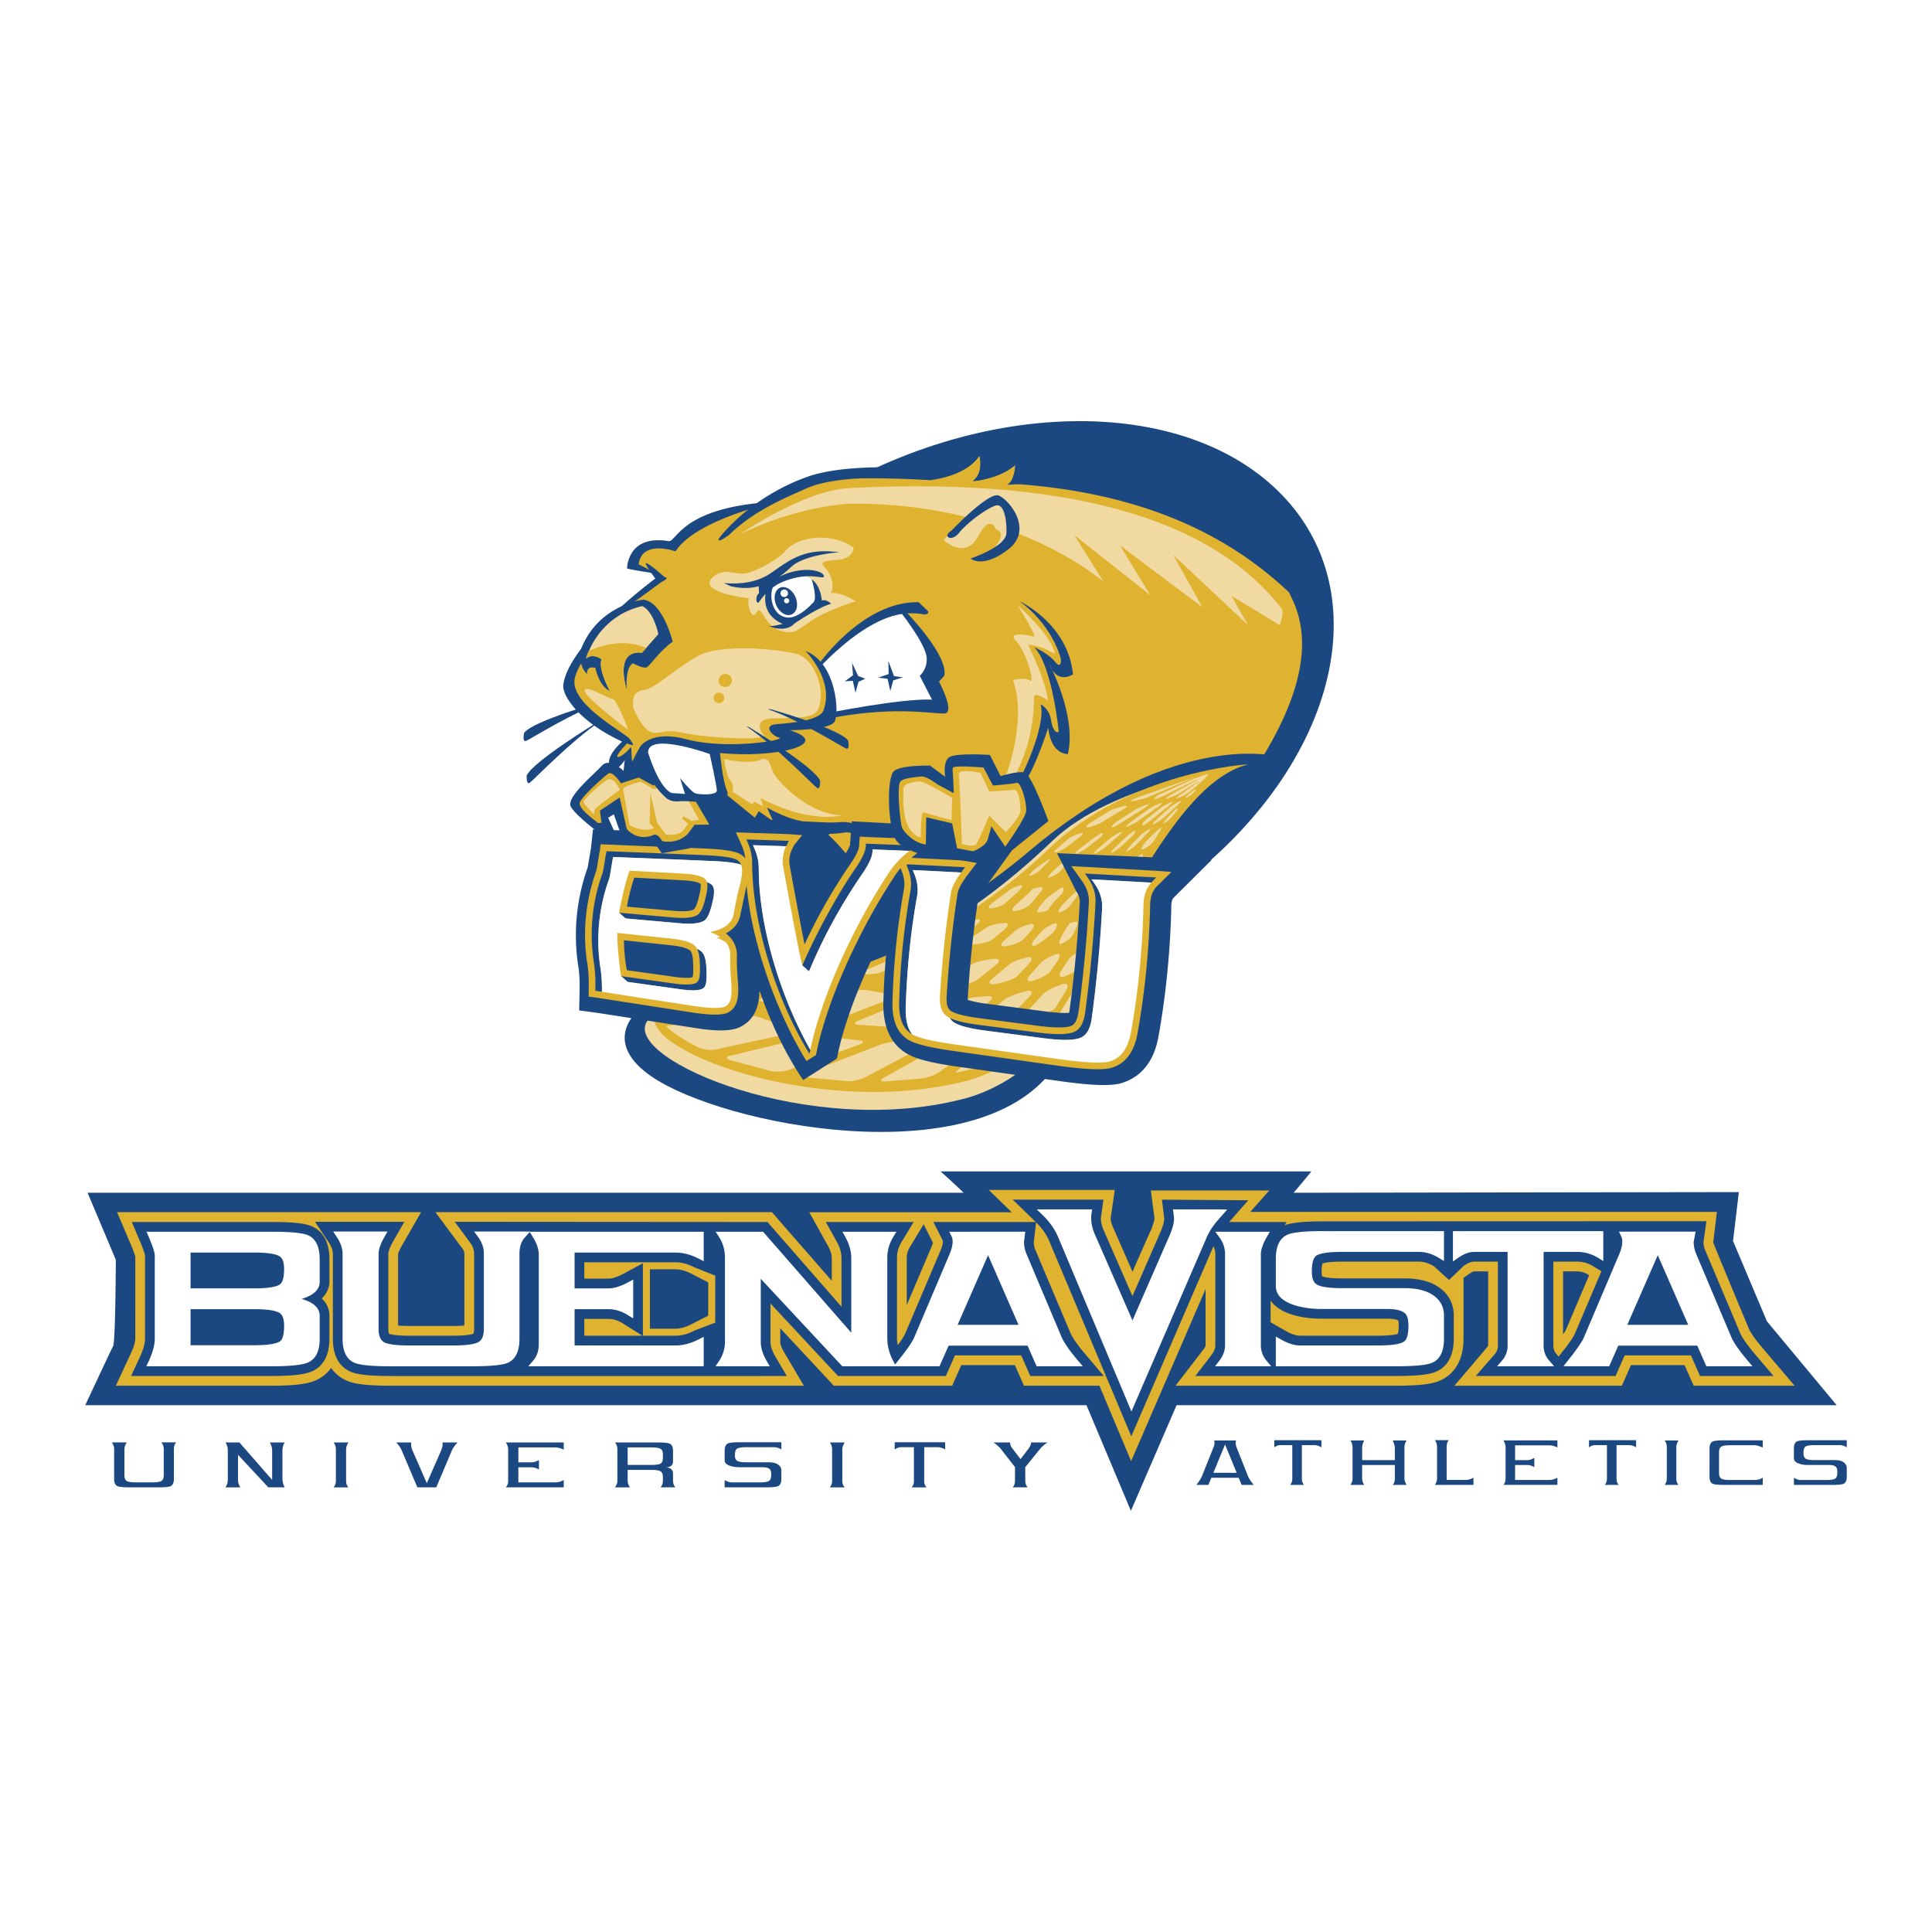 <svg xmlns="http://www.w3.org/2000/svg" width="2500" height="2500" viewBox="0 0 192.756 192.756"><g fill-rule="evenodd" clip-rule="evenodd"><path fill="#fff" d="M0 0h192.756v192.756H0V0z"/><path d="M176.283 131.819l-3.377-8.002.58-4.881-44.424.066a75.448 75.448 0 0 0 1.771-2.128H93.846s1.279 1.139 2.299 2.128H8.737s2.712 6.418 2.818 6.691c0 .592-.042 8.039-.257 8.501 0 0 .059-.037.063-.041-.227.403-2.857 6.045-2.857 6.045H108.4c.711 1.688 4.43 10.538 4.43 10.538l4.557-10.538h65.861s-6.965-8.375-6.965-8.379z" fill="#1c4882"/><path d="M175.857 134.502c-.986-1.16-1.279-1.729-1.346-1.877 0 0-3.576-8.553-3.58-8.671.02-.176.365-3.041.365-3.041H124.74l1.895-2.142h-11.812s.35 2.675.359 2.794c-.002.1-.033.352-.248.864l.039-.017c-.096.169-1.52 3.402-1.986 4.472l-1.961-4.487c-.145-.323-.217-.613-.217-.866.004-.015.414-2.815.414-2.815H98.641l2.299 2.23h-20.2l1.885 3.388c.244.436.362.824.362 1.187v2.263c-2.018-2.308-5.975-6.849-5.975-6.849H43.438l2.69 3.624c.178.24.204.396.204.529v7.158a10.5 10.5 0 0 1-1.035.044h-4.546c-.476 0-.792-.02-1.034-.042v-7.126c.001-.01.04-.247.349-.788l1.951-3.399H11.678l1.352 3.184c.346.812.443 1.151.469 1.254l-.001 8.202c0 .151-.042.595-.436 1.441l-1.509 3.24h15.523c2.82 0 3.841-.284 4.416-.534a3.67 3.67 0 0 0 1.54-1.25 3.672 3.672 0 0 0 1.555 1.272c.58.252 1.562.512 4.433.512H80.2l-2.021-3.435c-.218-.372-.334-.705-.334-.966v-1.336l5.346 5.736h11.807l.91-2.058h5.347l.908 2.058h7.531l3.16 7.524 7.428-17.174v5.596c0 .045 0 .157-.176.386l-2.824 3.668h21.951c2.865 0 3.85-.26 4.436-.513.877-.381 2.346-1.427 2.346-4.169v-6.087l.572-.395c.266-.184.436-.24.48-.248h1.404v7.422c0 .061-3.369 3.989-3.369 3.989h16.711l.91-2.058h5.346c.266.599.91 2.058.91 2.058h10.07l-3.192-3.752z" fill="#dfb22f"/><path d="M92.965 124.331c.001-.005-1.454 3.418-2.499 5.877v-4.688c0-.406.1-.751.321-1.115l1.366-2.254.926 1.835a2.36 2.36 0 0 1-.114.345zM31.141 122.357c-.709-.31-1.922-.438-4.065-.438H13.149l.775 1.818c.503 1.185.544 1.52.546 1.533l-.001 8.304c0 .327-.091.915-.528 1.852l-.864 1.859h14c2.671 0 3.578-.261 4.028-.456.803-.347 1.762-1.193 1.762-3.255v-2.295c0-.534-.168-1.175-.767-1.727.561-.548.767-1.158.767-1.672v-2.253c-.001-2.064-.939-2.918-1.726-3.27z" fill="#1c4882"/><path d="M175.117 135.131c-1.006-1.182-1.367-1.83-1.49-2.109.006.017-3.52-8.336-3.52-8.336a2.05 2.05 0 0 1-.152-.747c.018-.151.295-2.098.295-2.098l-38.121.012c-2.535 0-3.467.204-3.957.396l.189-.329h-5.725l1.898-2.169-8.609-.063s.223 1.763.232 1.871c-.004.316-.113.733-.328 1.247l-2.844 6.508-2.852-6.525c-.199-.446-.297-.866-.297-1.259l.254-1.842h-9.053l2.297 2.23-10.209.002.937 1.859c0 .016.007.095.007.095 0 .216-.07.494-.207.827l-3.544 8.341c-.068.165-.253.496-.745 1.166a3.64 3.64 0 0 1-.08-.719v-7.968c0-.586.146-1.101.461-1.619l1.203-1.982h-8.766l1.082 1.941c.326.587.484 1.129.484 1.66v4.854l-7.387-8.455-31.203-.022 1.541 2.083c.268.362.394.714.394 1.108v7.489c0 .348-.056.458-.069.481-.085.04-.516.204-1.937.204H40.75c-1.39 0-1.838-.153-1.931-.193-.011-.016-.074-.13-.074-.492v-7.489c0-.095.034-.462.477-1.238l1.119-1.953h-8.912l1.348 2.03c.288.431.433.82.433 1.161v8.486c0 2.079.959 2.93 1.763 3.277.459.201 1.339.434 4.047.434H78.5l-1.159-1.97c-.31-.529-.469-1.021-.469-1.46v-3.805l6.742 7.234h10.75l.912-2.059h6.611l.908 2.059h7.336l-1.83-2.154c-1.004-1.182-1.363-1.829-1.49-2.109l-3.518-8.336c-.1-.245-.15-.504-.154-.747.018-.141.205-1.737.232-1.986.59.578 1.031 1.204 1.311 1.865l8.188 19.485 8.195-18.961c.125.252.189.508.189.788v9.072c0 .332-.121.645-.379.979l-1.619 2.104h19.977c2.703 0 3.584-.232 4.049-.434.803-.349 1.762-1.2 1.762-3.277v-2.317c0-1.176-.518-2.154-1.496-2.829-.85-.585-1.994-.881-3.406-.881h-6.277c-1.457 0-1.879-.174-1.945-.205-.014-.032-.062-.144-.062-.48 0-.472.055-.703.088-.802.15-.055.627-.186 1.92-.186h7.707c.488 0 .977.15 1.488.461l1.52 1.376v-.014l1.457-1.406c.391-.268.752-.417 1.014-.417h2.393v8.393c0 .319-.105.599-.328.854l-1.877 2.165h13.943l.91-2.059h6.613l.908 2.059h7.336l-1.833-2.155z" fill="#1c4882"/><path d="M58.296 133.263v-1.673h2.438c.463 0 .922.146 1.409.451l1.957 1.222h-5.804zM69.276 132.757c-.654.336-1.283.506-1.872.506h-3.262v-7.227l-1.928 1.04c-.577.314-1.116.492-1.479.492h-2.438v-1.63h9.108c.589 0 1.218.171 1.871.505l2.083.828v4.688l-2.083.798zM131.891 131.567h6.539c.678 0 .979.115 1.061.173.018.044.059.167.059.513 0 .487-.057.724-.09.825-.152.056-.633.185-1.916.185h-7.883c-.352 0-.855-.174-1.387-.477l-1.506-.861v-2.172c.332.481.893.957 1.84 1.302.943.341 2.046.512 3.283.512zM157.135 133.041c-.102.247-.377.67-.822 1.271l.023-.004a3.02 3.02 0 0 0-.191.226c.006-.009-.367.467-.641.812l-.195-.226a1.228 1.228 0 0 1-.33-.854v-8.393h2.395c.543 0 1.072.154 1.578.461l.822.498-2.639 6.209z" fill="#dfb22f"/><path d="M30.743 123.244c-.555-.241-1.719-.354-3.667-.354H14.619l.2.467c.542 1.273.622 1.725.622 1.882v8.336c0 .618-.208 1.38-.618 2.263l-.222.476h12.475c1.847 0 3.071-.128 3.643-.375.779-.337 1.175-1.132 1.175-2.363v-2.295c0-.946-.879-1.428-1.808-1.688 1.186-.355 1.808-.911 1.808-1.711v-2.253c0-1.24-.388-2.043-1.151-2.385zm-2.798 10.576c-.202.149-.797.393-2.578.393h-6.354v-3.596h6.354c1.547 0 2.199.188 2.476.346.338.177.503.616.503 1.312 0 1.1-.252 1.439-.401 1.545zm-.025-5.672c-.2.149-.793.393-2.554.393h-6.354v-3.574h6.354c1.546 0 2.199.188 2.476.345.338.178.503.617.503 1.313.001.808-.143 1.321-.425 1.523zM52.875 122.89l.021-.021h-5.6l.394.533c.394.531.585 1.083.585 1.687v7.489c0 .672-.177 1.113-.524 1.312-.276.159-.926.347-2.455.347H40.75c-1.606 0-2.216-.206-2.438-.328-.361-.213-.54-.648-.54-1.33v-7.489c0-.438.204-1.017.604-1.72l.288-.5H33.24l.348.521c.392.591.592 1.163.592 1.699v8.486c0 1.244.396 2.048 1.178 2.386.544.237 1.742.353 3.662.353h7.989c1.919 0 3.117-.115 3.663-.353.768-.344 1.154-1.146 1.154-2.386v-8.486c0-.7.184-1.242.562-1.659l.464-.512.304.485c.402.646.598 1.231.598 1.792v8.899c0 .681-.185 1.225-.567 1.663l-.48.556h17.501v-2.939l-.487.249c-.793.406-1.573.613-2.315.613H57.327v-3.618h3.41c.648 0 1.279.197 1.923.599l.513.32v-3.872l-.495.267c-.736.399-1.407.61-1.941.61h-3.41v-3.574h10.079c.742 0 1.523.206 2.315.611l.487.252v-2.94H52.875v-.002zM105.922 133.417l-3.525-8.353a3.127 3.127 0 0 1-.232-1.147l.125-1.033-7.586.006.246.485c.061.124.094.293.094.498 0 .348-.092.737-.279 1.194l-3.549 8.354c-.132.322-.428.788-.935 1.469.003-.006-.173.228-.173.228l-.803 1.019-.171-.316a4.865 4.865 0 0 1-.61-2.331v-7.968c0-.762.197-1.454.602-2.122l.308-.509h-5.386l.277.498c.407.735.607 1.432.607 2.133v7.443l-8.801-10.074H71.4l.334.517c.4.621.596 1.312.596 2.114v8.335c0 .694-.2 1.345-.593 1.936l-.348.521h5.412l-.297-.505c-.4-.68-.603-1.338-.603-1.952v-6.273l8.135 8.73h5.362l-.003-.007.459.007h3.877s.767-1.731.91-2.057h7.878c.145.325.91 2.057.91 2.057h4.602l-.469-.553c-1.033-1.211-1.46-1.945-1.64-2.344zm-10.38-1.239l3.038-6.948c.48 1.096 2.709 6.191 3.039 6.948h-6.077zM122.436 120.677l-.725-.018h-4.682l.057.441.049.432c0 .456-.135.995-.408 1.648 0 0-2.805 6.416-3.74 8.561l-3.742-8.565c-.252-.565-.379-1.116-.379-1.647 0-.164.01-.325.037-.483l.059-.386h-5.525l.594.575c.695.673 1.215 1.416 1.547 2.205l7.305 17.384 7.514-17.381c.197-.474.523-.992.971-1.546-.001-.001 1.068-1.22 1.068-1.22z" fill="#fff"/><path d="M125.797 134.202v-9.072c0-.451.203-1.037.605-1.738l.285-.502h-5.441l.396.535c.393.53.582 1.087.582 1.705v9.072c0 .549-.189 1.064-.58 1.571l-.414.539h5.596l-.459-.55a2.343 2.343 0 0 1-.57-1.56zM132.129 122.825c-1.916 0-3.117.115-3.662.353-.779.337-1.176 1.14-1.176 2.385v2.75c0 .815.555 1.433 1.648 1.83.834.302 1.826.454 2.951.454h6.539c.859 0 1.473.16 1.777.464.209.209.314.61.314 1.192 0 1.042-.225 1.431-.412 1.574-.236.188-.869.408-2.566.408h-7.883c-.529 0-1.176-.209-1.869-.606l-.5-.284v2.968h11.941c1.918 0 3.115-.115 3.662-.353.779-.338 1.174-1.142 1.174-2.386v-2.317c0-.854-.361-1.537-1.074-2.029-.684-.471-1.643-.709-2.854-.709h-6.277c-1.529 0-2.178-.187-2.455-.346-.352-.184-.525-.623-.525-1.312 0-.812.143-1.348.412-1.553.236-.187.871-.407 2.568-.407h7.707c.672 0 1.324.197 1.992.602l.506.309v-2.986h-11.938v-.001zM154.006 134.267v-9.365h3.367a3.96 3.96 0 0 1 2.08.602l.508.309v-2.986h-15.002v3.028l.525-.361c.566-.392 1.094-.591 1.564-.591h3.365v9.365a2.22 2.22 0 0 1-.566 1.49l-.482.556h5.691l-.482-.556a2.195 2.195 0 0 1-.568-1.491zM174.375 135.76c-1.029-1.21-1.459-1.943-1.637-2.343l-3.527-8.353a3.13 3.13 0 0 1-.234-1.147l.193-1.034h-7.648l.24.492a1.1 1.1 0 0 1 .096.498c0 .349-.092.738-.279 1.194l-3.549 8.354c-.131.322-.43.788-.936 1.469l-.174.23-.93 1.182.68.011h3.877l.91-2.057h7.879l.908 2.057h4.602l-.471-.553zm-12.018-3.582c.33-.757 2.559-5.853 3.039-6.948.479 1.096 2.709 6.191 3.039 6.948h-6.078z" fill="#fff"/><path d="M17.351 144.568v2.981c0 .388-.115.632-.335.73-.175.076-.585.113-1.241.113H12.97c-.654 0-1.066-.037-1.241-.113-.227-.099-.342-.343-.342-.73v-2.981c0-.212-.077-.433-.229-.661h1.484c-.153.267-.228.487-.228.661v2.633c0 .28.083.47.25.568.152.084.457.13.913.13h1.597c.457 0 .761-.046.921-.137.159-.092.243-.281.243-.562v-2.633c0-.235-.077-.456-.229-.661h1.468c-.151.168-.226.388-.226.662zM26.773 148.394l-3.027-3.247v2.503c0 .235.077.485.228.744h-1.476a1.32 1.32 0 0 0 .229-.744v-2.929c0-.305-.077-.57-.229-.806h1.391l3.263 3.734v-2.929c0-.267-.077-.531-.228-.806h1.482a1.524 1.524 0 0 0-.227.806v2.799c0 .297.075.594.227.874h-1.633v.001zM33.283 148.394a1 1 0 0 0 .228-.624v-3.185c0-.244-.075-.466-.228-.67h1.475c-.151.266-.227.486-.227.67v3.185a.94.94 0 0 0 .227.624h-1.475zM45.435 144.157a2.442 2.442 0 0 0-.356.572l-1.552 3.664h-1.886l-1.553-3.664a2.468 2.468 0 0 0-.57-.814h1.515c-.038.251 0 .524.128.814l1.422 3.254 1.423-3.254c.098-.236.152-.441.152-.625a.578.578 0 0 0-.023-.189h1.514a3.06 3.06 0 0 0-.214.242zM50.47 148.394a.966.966 0 0 0 .229-.66v-3.127c0-.221-.076-.449-.229-.691h5.773v.723a1.887 1.887 0 0 0-.868-.229h-3.658v1.489h1.315c.205 0 .457-.075.738-.227v.95a1.372 1.372 0 0 0-.738-.229h-1.315v1.506h3.658c.281 0 .57-.074.868-.229v.723H50.47v.001zM66.137 145.459c0 .288-.083.479-.244.57-.16.083-.472.128-.92.128h-2.35v-1.748h2.35c.449 0 .76.045.92.137.16.084.244.273.244.562v.351zm1.239 2.935a1.063 1.063 0 0 1-.228-.638v-.753a.546.546 0 0 0-.182-.419c-.145-.13-.335-.19-.578-.19.51 0 .76-.198.76-.585v-1.051c0-.387-.114-.63-.342-.729-.175-.077-.585-.114-1.239-.114h-4.199c.153.197.228.418.228.67v3.171c0 .182-.075.394-.228.638h1.484c-.153-.227-.229-.44-.229-.638v-1.104h2.35c.449 0 .76.045.92.137s.244.282.244.563v.403c0 .228-.077.44-.229.638h1.468v.001zM77.195 144.386h-2.708c-.502 0-.829.054-.974.167-.128.101-.19.312-.19.64 0 .289.083.479.244.562.16.092.472.137.92.137h2.206c.402 0 .714.076.936.229.22.152.327.357.327.615v.814c0 .388-.115.632-.343.73-.174.076-.585.113-1.239.113h-4.076v-.723c.265.154.509.229.714.229h2.769c.502 0 .83-.053.974-.166.13-.101.19-.32.19-.647 0-.235-.045-.403-.146-.502-.128-.13-.363-.197-.707-.197h-2.296c-.388 0-.722-.054-.996-.153-.335-.121-.502-.296-.502-.532v-.965c0-.389.114-.632.342-.73.175-.077.585-.113 1.239-.113h4.077v.722a1.445 1.445 0 0 0-.761-.23zM82.792 148.394c.151-.197.228-.402.228-.624v-3.185a1.1 1.1 0 0 0-.228-.67h1.476c-.152.266-.228.486-.228.67v3.185a.94.94 0 0 0 .228.624h-1.476zM93.508 144.386h-1.3v3.407a.88.88 0 0 0 .228.601h-1.484a.893.893 0 0 0 .229-.601v-3.407H89.88c-.19 0-.396.077-.616.229v-.722h5.035v.722a1.514 1.514 0 0 0-.791-.229zM104.254 144.098a3.034 3.034 0 0 0-.502.479l-1.461 1.803v1.354c0 .243.078.463.229.66h-1.482c.152-.167.227-.387.227-.66v-1.362l-1.398-1.795c-.143-.19-.395-.41-.746-.661h1.66c-.008.189.068.388.211.578l.83 1.08.76-.997c.189-.25.289-.472.281-.661h1.65a2.506 2.506 0 0 0-.259.182zM123.385 146.943h-2.326l1.164-2.825 1.162 2.825zm1.695 1.205c-.283-.353-.469-.64-.555-.842l-1.154-2.909a1.212 1.212 0 0 1-.059-.685h-2.184a.52.52 0 0 1 .045.226c0 .144-.037.294-.102.46l-1.162 2.909a2.92 2.92 0 0 1-.32.533c-.07.098-.141.203-.227.309h1.199l.297-.715h2.723l.299.715h1.2v-.001zM131.1 144.179h-1.211v3.375a.9.9 0 0 0 .213.595h-1.385a.915.915 0 0 0 .215-.595v-3.375h-1.215c-.176 0-.369.075-.574.227v-.717h4.695v.717a1.337 1.337 0 0 0-.738-.227zM138.951 148.148c.141-.127.213-.346.213-.655v-1.326h-3.262v1.326c0 .234.07.453.211.655h-1.383a1.05 1.05 0 0 0 .213-.655v-3.044c0-.271-.07-.521-.213-.737h1.383a1.485 1.485 0 0 0-.211.737v1.228h3.262v-1.151c0-.242-.072-.513-.213-.813h1.383a1.318 1.318 0 0 0-.213.737v3.044c0 .189.07.408.213.655h-1.383v-.001zM143.164 148.148c.141-.217.213-.437.213-.67v-3.104c0-.256-.072-.49-.213-.692h1.381c-.141.172-.211.406-.211.692v3.278h1.936c.219 0 .469-.075.736-.226v.722h-3.842zM150 148.148c.141-.172.213-.391.213-.655v-3.096c0-.219-.072-.445-.213-.686h5.383v.716a1.686 1.686 0 0 0-.809-.226h-3.412v1.475h1.229c.191 0 .424-.074.688-.226v.942a1.23 1.23 0 0 0-.688-.227h-1.229v1.492h3.412c.262 0 .531-.075.809-.226v.715H150v.002zM162.496 144.179h-1.213v3.375a.9.9 0 0 0 .213.595h-1.385a.913.913 0 0 0 .213-.595v-3.375h-1.213c-.176 0-.367.075-.574.227v-.717h4.695v.717a1.336 1.336 0 0 0-.736-.227zM166.084 148.148c.141-.195.213-.399.213-.616v-3.158c0-.241-.072-.459-.213-.662h1.375c-.141.263-.213.48-.213.662v3.158a.97.97 0 0 0 .213.616h-1.375zM172.025 148.148c-.602 0-.984-.037-1.148-.112-.213-.099-.318-.339-.318-.723v-2.774c0-.383.105-.624.318-.722.164-.077.547-.114 1.148-.114h3.844v.717c-.346-.151-.615-.228-.807-.228H172.6c-.424 0-.707.046-.85.13-.162.098-.24.285-.24.564v2.079c0 .279.078.468.24.566.143.082.426.127.85.127h2.463c.289 0 .559-.075.807-.226v.715h-3.845v.001zM183.543 144.179h-2.523c-.469 0-.773.053-.908.165-.121.099-.178.31-.178.634 0 .285.078.474.227.558.148.09.439.136.859.136h2.055c.377 0 .668.074.873.225a.71.71 0 0 1 .305.611v.807c0 .384-.105.624-.318.723-.162.075-.545.112-1.156.112h-3.801v-.715c.248.15.475.226.666.226h2.582c.469 0 .771-.052.908-.166.119-.097.178-.315.178-.64 0-.233-.043-.399-.137-.498-.119-.127-.34-.195-.658-.195h-2.143c-.361 0-.672-.052-.928-.15-.312-.12-.469-.294-.469-.528v-.956c0-.386.105-.626.318-.724.164-.075.547-.113 1.156-.113h3.801v.717a1.268 1.268 0 0 0-.709-.229z" fill="#1c4882"/><path d="M67.404 132.29h-2.29v-5.379h2.29c.432 0 .912.133 1.426.397l1.557.802v2.987l-1.552.791c-.518.267-1 .402-1.431.402z" fill="#1c4882" stroke="#1c4882" stroke-width=".547" stroke-miterlimit="2.613"/><path d="M157.373 126.845c.361 0 .723.108 1.074.321l.102.062-2.309 5.432c-.02.049-.084.181-.289.485v-6.301l1.422.001zM60.03 69.993s-6.982 1.965-7.747 3.146c0 0-.191.918.19.786.383-.131 4.687-2.884 7.844-3.932h-.287zM68.319 92.545c11.03 9.929 33.085 8.096 49.263-4.093 16.176-12.187 20.35-30.113 9.318-40.041-11.029-9.925-33.089-8.093-49.265 4.094-16.177 12.189-20.35 30.115-9.316 40.04z" fill="#1c4882"/><path d="M128.592 59.087c-5.467-5.166-13.799-9.97-27.893-10.844.146-.169.262-.366.344-.571a3.945 3.945 0 0 0 .254-1.292c-.551.481-1.197.822-1.852 1.071a9.95 9.95 0 0 1-2.016.512 15.615 15.615 0 0 0-.305-.021c.25-.209.418-.457.523-.715.344-.837.068-1.771.068-1.771-.451.693-1.134 1.199-1.895 1.574-.674.332-1.407.554-2.099.708-4.878-.233-8.037-.136-8.037-.136-3.581-.411-9.688 2.924-9.688 2.924-3.671-.197-9.207 3.905-9.207 3.905-3.562-.759-3.603 2.265-3.603 2.265s3.178.644 2.585 1.034c-3.514 2.315-8.217 7.892-8.217 7.892-3.065 5.066 4.932 8.245 4.932 8.245-.353.121-1.298 1.543-1.298 1.543l.352.736 1.224-.923.368 1.472 2.235-2.879 5.159 1.231 1.467 4.205 3.954 3.224.1-.827 2.124 1.178-.522-1.238s3.009 1.133 4.365 1.526c1.358.394 6.931 9.316 6.931 9.316 1.724 5.336 28.608-2.611 37.401-17.527 5.482-9.3 3.259-13.84 2.246-15.817z" fill="#dfb22f"/><path d="M75.453 61.134c-.455.8-.968-.765-.737-1.44 0 0-5.255-.579-3.608-2.089 1.116-1.024 2.156-.266 3.19-.389 1.035-.123 3.29-1.358 4.048-2.241 1.283-1.5 4.559-1.907 6.824-.338 0 0-.029 1.154-1.692 1.231-1.663.075-1.51.397-1.289.617.221.22 1.264 1.419.725 2.679 0 0 .849-.174 2.466.821 0 0-1.861.56-3.578 1.438-1.171.598-2.179 1.616-2.86 1.647-2.8.132-2.848-3.066-3.489-1.936zM63.177 70.632s.929 2.347 2.018 2.478c.573.07 1.459-.33 2.536-.068 1.841.446 7.33.903 8.527.422 0 0-1.458-1.712.827-1.789 1.65-.056 4.063.091 4.508-.84.897-1.886-.339-5.116-2.085-5.583-1.746-.468-7.657-1.142-10.074.295-2.415 1.436-4.172 3.21-5.214 3.306-1.041.096-1.115.85-1.043 1.779z" fill="#f0daa2"/><path d="M81.666 66.291s4.06-4.984 8.39-5.455l3.359 5.259-.048 1.462-.195.731.409 1.992-10.89 1.191s.467-3.476-1.025-5.18z" fill="#fff"/><path d="M81.666 66.291s4.422-6.345 9.989-6.209l.941.901s.13.238-.256.317c-.14.028-.762-.161-1.799-.104-1.812.101-4.608 1.134-8.606 5.209l-.269-.114z" fill="#1c4882"/><path d="M90.541 61.196s4.118 4.254 3.668 6.231l-.521.579s1.71 3.199.484 3.18c-1.832-.027-5.352-.77-12.117.616l.193-.592s7.535-1.543 10.738-1.41l-1.221-2.372s.785-.67.688-1.82c-.125-1.476-2.799-4.787-2.799-4.787l.887.375z" fill="#1c4882"/><path d="M80.382 64.963s2.898 2.884 1.776 5.915c-.385 1.035-3.3 1.265-4.688 1.373-1.387.106-.468 1.152.278 1.352.744.2-5.128 1.26-9.305.144-3.473-.928-4.557.721-4.557.721s-.61 1.065-.703 1.325c-.239.664-.126-1.398-.253-1.236-.811 1.02-2.252 1.633-.546-.201.014-.015.148-.201.211-.175 1.002.441.383-.175.245-.432-.297-.547-5.717-3.292-5.531-5.836.156-2.134 5.041-7.26 5.792-7.75.964-.63 2.767-2.043 2.962-2.136.825-.396.23-.454.23-.454s-1.215-1.113-1.737-1.361c-.521-.246.821 1.506.821 1.506s-8.514 6.281-9.174 10.54c-.189 1.206 1.723 3.822 5.865 5.735 0 0-1.96 1.683-1.082 2.603.595.624 1.569-1.093 1.569-1.093s-.252 2.135.426 2.01c.679-.123.748-3.674 4.18-3.15.994.15 6.131 1.562 11.371.49 0 0 3.887-.796.295-1.999 0 0 3.884-.011 4.422-.826.539-.815.183-5.929-2.867-7.065z" fill="#1c4882"/><path d="M73.014 67.778a.67.67 0 0 1-1.31.269.67.67 0 0 1 .52-.79.67.67 0 0 1 .79.521zM70.669 68.177a.52.52 0 1 1 0 0zM72.24 69.524a.524.524 0 0 1-.409.62.527.527 0 0 1-.621-.409.527.527 0 0 1 .411-.621.524.524 0 0 1 .619.41z" fill="#dfb22f"/><path d="M71.419 79.485s7.245 7.265 5.3 2.94l1.558 1.57s1.061-1.729-.407-1.996c0 0 2.347 1.705 6.456 1.052 0 0 1.272-.26 3.403 1.948 0 0-.948-3.202-3.906-2.975-2.957.228-4.521.06-7.305-1.449l.636 1.382-1.446-1.026-.399.648-3.391-2.756-.499.662zM65.239 57.199s-2.413-.369-2.676-.485c0 0-.004-3.411 4.144-2.728.816.134 1.193-3.486 10.835-3.939 0 0-8.088 1.746-10.147 4.959 0 0-3.366-1.216-3.68 1.308-.001 0 1.14.506 1.524.885z" fill="#1c4882"/><path d="M76.578 59.861a2.511 2.511 0 0 0 2.958 1.954 2.508 2.508 0 0 0 1.953-2.959c-.278-1.356-1.426-1.714-2.783-1.436-1.355.277-2.404 1.084-2.128 2.441z" fill="#fff"/><path d="M62.675 72.821s-1.101-3.073-1.576-3.094c-.476-.021-2.654-1.459-2.767-.847-.11.612 4.343 3.941 4.343 3.941z" fill="#f0daa2"/><path d="M80.336 82.614s5.891 5.53 8.148 11.532c1.129 3.003 1.225-.924.917-1.804-.309-.879-5.715-9.068-7.927-9.827-.763-.261-1.138.099-1.138.099zM89.193 67.454l-.56-1.507.024 1.308-1.044.352.944.122.268 1.214.293-1.063.965-.302-.89-.124zM85.62 67.439l-.614-1.302.096 1.237-.814.603.796-.056.263 1.186.309-1.086.67-.305-.706-.277zM101.73 59.996s4.812 2.194 5.324 7.284c0 0-1.576 1.092-2.365-1.032 0 0 2.75 5.161 1.854 8.982 0 0-1.668.123-1.965-2.621 0 0-1.713 5.441-3.119 6.353 0 0-.379-.13-.1-.5.277-.368 3.049-5.819 2.473-8.195 0 0 .854.417 1.027 1.556.107.71.369 1.379.775 1.193 0 0-.629-6.522-2.436-8.438 0 0 1.43.625 2.064 1.447.5.648.66.144.559-.354-.1-.498-1.079-3.486-4.091-5.675z" fill="#1c4882"/><path d="M62.538 68.847l-.004-.022a.23.23 0 0 1 .001.023l.003-.001z" fill="#dfb22f"/><path fill="#1c4882" d="M62.534 68.848h.001v.012h-.001z"/><path d="M60.67 68.901l.092-.001a1.838 1.838 0 0 1-.197-.127.582.582 0 0 0 .105.128z" fill="#fae69c"/><path d="M64.047 65.135l1.644-1.871c-.564-2.463-1.616-2.8-1.616-2.8-3.337.773-4.79 3.214-5.334 4.481a6.069 6.069 0 0 0-.282.782c.67-.629 1.565.048 1.565.048-.362.878.636 2.816.8 3.124l1.712-.039-.001-.012h-.001c-1.222-4.334 1.513-3.713 1.513-3.713z" fill="#f0daa2"/><path d="M60.851 68.949l-.009-.016-.018-.034-.062.001c.03.017.057.036.089.049zM64.189 59.825s-4.505.492-6.231 4.959c0 0-.326 1.677.627 2.454 0 0-.151-.841.818-.61 0 0 .263 1.476 1.161 2.145.063.046.128.089.197.127l.062-.001c-.164-.308-1.163-2.246-.8-3.124 0 0-.895-.677-1.565-.048 0 0 .081-.313.282-.782.544-1.267 1.997-3.708 5.334-4.481 0 0 1.052.337 1.616 2.8l-1.644 1.871s-2.736-.621-1.514 3.713h.001l-.001-.023c-.023-.283-.153-2.26.622-2.648 0 0 1.033.573 1.371.396.339-.178 1.295-1.646 2.592-2.553.001-.001-.98-3.98-2.928-4.195z" fill="#1c4882"/><path d="M64.047 65.135l.418-.476c-2.366-1.111-5.054-.023-5.725.286a6.069 6.069 0 0 0-.282.782c.67-.629 1.565.048 1.565.048-.377.914.724 2.981.818 3.158.577.228 1.656-.076 1.692-.085-1.221-4.334 1.514-3.713 1.514-3.713z" fill="#dfb22f"/><path d="M79.36 59.55c.325.736.159 1.521-.371 1.753-.527.234-1.218-.175-1.541-.912-.324-.736-.159-1.52.371-1.754.526-.23 1.217.177 1.541.913z" fill="#1c4882"/><path d="M78.916 59.771c.231.526.112 1.089-.265 1.254-.379.167-.873-.125-1.105-.651-.231-.528-.112-1.09.267-1.255.376-.168.87.125 1.103.652z" fill="#1c4882"/><path d="M78.618 59.145a.375.375 0 1 1-.746.076.375.375 0 0 1 .746-.076zM78.741 59.91a.256.256 0 0 1-.23.283.256.256 0 0 1-.282-.228.256.256 0 0 1 .23-.283.257.257 0 0 1 .282.228z" fill="#fff"/><path d="M101.539 60.392s3.398 2.985 3.707 4.84c0 0-.436-.234-1.029-.516-.525-.249-1.648-.412-1.648-.412s1.957 4.017 1.957 5.561c0 0-1.236-.824-1.34-.412-.102.412.311 4.943-2.984 9.681 0 0-.723.309-.412-.31.307-.617 2.822-6.547 1.277-10.976 0 0 1.133-.309 1.709.059.49.314-.371-2.911-1.4-3.94s1.297-.591 1.605-.487c.308.104.515.104-1.442-3.088zM73.834 53.319s6.237-4.389 10.951-4.627c23.925-1.206 36.88 3.956 43.14 12.096.16.536-.244 1.581-.244 1.581l-4.816-2.92 1.654 2.92-7.473-7.01 2.914 5.22-8.225-6.165 3.037 4.968-7.582-5.985 2.926 4.656s-8.834-7.836-24.954-7.803c-2.269.006-7.197.945-11.328 3.069z" fill="#f0daa2"/><path d="M94.158 53.883s2.121 2.036 3.418-.36c1.301-2.395 1.783-.711 1.783-.711s1.449.238-.59 2.359c0 0 2.654-1.584 2.221-3.284-.433-1.7-2.451-2.82-6.832 1.996z" fill="#f0daa2"/><path d="M94.907 52.962s3.714-3.913 4.729-3.523c1.016.388 3.527 3.402.949 5.378-2.576 1.976-3.752.902-3.752.902s3.514-1.145 3.575-2.521c.059-1.374-.26-2.928-.996-2.777s-2.835 1.632-3.704 2.718c-.813 1.018-1.716.351-.801-.177zM81.992 59.918s-.09-1.499-1.01-2.106c0 0 .591 1.832.178 2.277-.416.446-1.672 1.722-2.758 1.499-1.45-.298-1.638-2.239-1.3-2.972a4.78 4.78 0 0 1 .928-.538c2.587-1.108 4.11-.245 4.166-.544.101-.551-2-1.201-4.474.02.466-.319.879-.671 1.238-1.008 1.284-1.205 4.769-1.449 4.769-1.449-3.511-.458-4.909.77-6.873 2.114-1.963 1.345-4.637.949-4.637.949l.658.319c1.06.259 1.994.223 2.816.016l.034.686s-.203.13-.251.495c-.051.363.093.498.198.451.028-.012.263-.41.706-.876-.125.807-.052 2.229 1.708 2.997-.55.135-1.248.283-1.417.199 0 0 1.636.77 2.599-.241l-.005-.001c.811-.542 2.557-1.655 3.658-1.971 0-.001-.46-.484-.931-.316z" fill="#1c4882"/><path d="M72.247 75.727s2.629.634 3.808 0c0 0 .633-.272.905.905.272 1.179 3.807 4.712 7.069 4.712 0 0-3.172.907-8.156-1.721l.272.815-.907-.452-.18.27-1.995-1.268s.272-.544-.182-1.087c-.452-.545-.634-2.174-.634-2.174z" fill="#f0daa2"/><path d="M59.623 72.043s-6.515 3.967-7.078 5.343c0 0-.043.953.309.712.354-.239 4.129-4.19 7.049-6.14l-.28.085zM76.874 70.753s6.982 1.967 7.747 3.146c0 0 .191.917-.19.786-.383-.131-4.687-2.883-7.844-3.933h.287v.001zM74.746 72.551s6.515 3.966 7.076 5.342c0 0 .044.954-.309.713s-4.129-4.189-7.049-6.14l.282.085zM127.727 75.529s-10.297-3.058-25.035 9.381C87.958 97.35 74.069 98.567 71.089 98.158c-4.396-.603-13.2 4.357-6.078 9.249 7.123 4.89 32.189 9.793 40-.67 7.812-10.462 12.734-23.089 20.885-28.293 0 0-.341.547 1.831-2.915z" fill="#1c4882"/><path d="M68.74 100.025s-3.125-.056-4.248 1.982c-2.081 3.774 16.269 11.546 31.465 7.667 0 0 6.366-1.255 10.067-7.501 6.955-11.737 10.244-23.663 17.395-25.575 0 0-12.328 1.428-18.475 7.343-8.724 8.399-17.437 12.478-24.142 14.362-7.669 2.159-12.062 1.722-12.062 1.722z" fill="#f0daa2"/><path d="M69.574 99.362s-3.027-.037-4.113 1.804c-2.015 3.413 15.755 10.354 30.467 6.792 0 0 6.165-1.157 9.747-6.81 6.732-10.618 11.953-23.142 18.877-24.897 0 0-11.777.667-19.926 8.451-8.217 7.848-16.882 11.329-23.374 13.056-7.424 1.978-11.678 1.604-11.678 1.604z" fill="#dfb22f"/><path d="M105.488 95.914c.295-.45.303-.787.018-.744-.285.041-1.307.473-1.652.884l-1.07 1.202c-.369.392-.352.676.037.635.391-.044 1.623-.518 1.945-.949l.722-1.028zM102.701 99.442c.363-.396.287-.659-.164-.582-.453.077-1.941.536-2.346.888l-2.199 1.807c-.424.327-.35.547.164.488l1.338-.16c.514-.069 1.246-.434 1.629-.809l1.578-1.632zM107.219 92.891l.15-.328c.182-.355.189-.629.02-.611-.174.019-.662.126-.713.204-.051.078-.277.437-.506.796-.229.36-.672 1.263-.43 1.242.238-.021 1.051-.449 1.289-.897l.19-.406zM109.484 89.011c.309-.44.473-.788.363-.773s-.658.403-.982.833l-.82 1.099c-.312.438-.451.791-.307.782.143-.01.75-.408 1.035-.863l.711-1.078zM119.229 78.927c.174-.182.061-.231-.205-.038-.262.193-.871.709-.781.703.388-.034.812-.482.986-.665zM112.898 84.251c-.363.395-.582.71-.482.697.1-.009.658-.36 1.027-.75l.809-.837c.381-.378.6-.677.49-.661-.113.015-.707.368-1.082.752l-.762.799zM115.541 81.61c-.391.365-.619.654-.51.642.111-.011.719-.341 1.115-.702l1.152-1.038c.406-.349.646-.624.537-.61-.109.012-.73.331-1.137.68l-1.157 1.028zM110.609 86.858c-.281.342-.43.614-.33.606s.596-.327.887-.688c.291-.361.99-1.261.889-1.244-.1.015-1.164.986-1.446 1.326zM96.264 103.337c-.511.072-1.303.356-1.758.632l-6.285 3.536c-.47.24-.437.418.078.394l3.741-.31c.514-.061 1.291-.357 1.731-.659l4.679-3.47c.418-.334.34-.536-.17-.446l-2.016.323zM82.314 103.402c-.501-.079-1.327-.041-1.831.089l-7.567 1.826c-.51.1-.533.306-.05.456l3.981 1.071c.494.116 1.303.079 1.803-.083l7.091-2.538c.489-.191.473-.385-.035-.429l-3.392-.392zM78.902 100.487c-.506.116-.523.324-.037.463l3.179.773c.498.099 1.309.037 1.804-.14l4.871-1.876c.485-.202.472-.435-.03-.516l-1.949-.361c-.494-.113-1.309-.086-1.811.059l-6.027 1.598zM96.733 93.66c-.453.28-.475.544-.051.584.423.041 1.882-.155 2.302-.484l1.205-.993c.402-.352.475-.66.16-.684-.314-.024-1.465.141-1.902.446l-1.714 1.131zM105.898 90.393c-.277.358-.361.647-.188.644.174-.004.873-.383 1.176-.832l.709-1.002c.326-.43.49-.773.369-.763-.122.008-1.786 1.597-2.066 1.953zM93.97 100.097c.457-.272.41-.497-.103-.501l-1.719-.046c-.511-.027-1.324.126-1.805.339l-4.672 1.936c-.491.186-.478.374.03.42l3.019.2c.511.02 1.313-.165 1.782-.411l3.468-1.937zM98.699 99.909c.416-.338.334-.572-.178-.522l-1.168.097c-.512.036-1.302.297-1.75.58l-3.27 1.952c-.462.257-.421.454.092.438l2.192-.099c.514-.031 1.287-.314 1.718-.629l2.364-1.817zM109.691 84.542c-.402.353-.646.637-.543.635.105-.003.709-.298 1.113-.651l1.086-.917c.416-.338.664-.606.549-.598-.113.008-.748.307-1.16.649l-1.045.882zM114 82.358c.113-.011.543-.295.959-.633l1.459-1.162c.424-.323.67-.576.547-.562-.123.012-.795.315-1.217.64l-1.41 1.129c-.412.344-.447.598-.338.588zM115.35 80.629c.443-.298.691-.53.555-.517-.137.012-.85.294-1.289.599l-1.67 1.2c-.426.32-.682.578-.566.571.119-.007.773-.285 1.205-.598l1.765-1.255zM110.977 82.55c.115-.004.572-.246 1.02-.539l2.045-1.303c.455-.275.705-.488.557-.476-.15.013-.902.275-1.352.558l-1.889 1.227c-.442.299-.497.536-.381.533zM109.988 83.109c-.111.001-.553.266-.98.585l-1.141.867c-.422.33-.672.603-.562.607.111.004.744-.262 1.162-.598l1.152-.896c.43-.317.479-.568.369-.565zM108.404 85.854c-.107.003-.49.28-.85.62-.359.339-1.088 1.146-.963 1.146.127.001.715-.272 1.031-.603.317-.332.888-1.164.782-1.163zM106.498 85.838c-.117-.005-.543.271-.945.613-.404.34-1.135 1.095-.986 1.104.148.01.809-.235 1.137-.558.327-.323.907-1.153.794-1.159zM115.295 79.712c.148-.011.656-.219 1.127-.459l2.748-1.36c.482-.209.494-.183.025.062l-2.281 1.266c-.453.274-.713.488-.576.477.137-.012.861-.265 1.318-.536 0 0 1.422-.911 1.791-1.104.367-.191.297-.125-.158.15l-1.301.923c-.443.3-.705.533-.584.522.123-.012.719-.246 1.068-.494.352-.247 1.191-.974 1.443-1.212.254-.24.787-.775.604-.734-.182.041-1.076.338-1.559.553l-3.363 1.532c-.466.251-.449.427-.302.414zM108.85 86.996c-.299.326-.457.588-.348.584.109-.006.643-.302.949-.647.305-.345 1.045-1.212.943-1.202-.103.01-1.244.938-1.544 1.265zM113.207 82.889c-.111.012-.527.319-.922.681l-.91.856c-.387.374-.617.673-.518.667s.68-.331 1.068-.701l.967-.9c.401-.358.428-.617.315-.603zM76.042 101.593c-.461-.202-1.259-.313-1.771-.247 0 0-6.267.812-7.167.935l-.212.031c-.229.019-.41.043-.403.053l.007.011c.563.781 3.118 2.097 3.118 2.097.449.229 1.231.341 1.741.244l7.454-1.611c.505-.127.525-.354.044-.508l-2.811-1.005zM102.654 96.166c.357-.401.361-.704.006-.672-.354.031-1.586.383-1.986.738l-1.666 1.405c-.42.332-.373.585.102.559.475-.024 1.994-.421 2.373-.798l1.171-1.232zM94.506 97.749c-.458.268-.413.498.098.512l1.244.021c.513 0 1.281-.263 1.71-.581l1.82-1.435c.41-.344.395-.62-.033-.614s-1.869.229-2.314.522l-2.525 1.575zM103.076 88.662c-.025.026-.361.35-.75.721l-.922.843c-.404.352-.52.657-.26.678.264.025 1.25-.251 1.615-.647 0 0 .285-.306.705-.827l.248-.309c.291-.331.383-.61.207-.62-.177-.008-.817.137-.843.161zM104.336 89.718c-.135.153-.379.434-.545.625-.166.189-.439.687-.227.691.213.006.85-.098.947-.232 0 0 .059-.041.143-.164.504-.738 1.229-1.402 1.229-1.402.338-.417.24-.703.094-.701-.149.005-1.506 1.028-1.641 1.183zM89.509 103.898c-.515.015-1.332.185-1.818.386l-7.232 2.786c-.496.17-.49.36.017.424l4.009.371c.51.033 1.315-.13 1.79-.36l6.327-3.342c.459-.265.416-.45-.099-.413l-2.994.148zM100.238 93.788c-.412.343-.453.627-.096.632.359.005 1.596-.317 1.967-.705l.715-.785c.352-.407.424-.74.158-.74s-1.264.285-1.658.647l-1.086.951zM89.394 97.321c-.487.199-.474.423.029.498l1.741.222c.507.052 1.304-.115 1.767-.368l2.737-1.592c.453-.279.419-.546-.071-.591-.492-.045-2.091-.02-2.567.209l-3.636 1.622zM105.227 92.839c.258-.405.293-.728.08-.715-.211.014-1.039.378-1.383.792l-.654.753c-.363.397-.418.711-.121.699.296-.013 1.822-1.122 2.078-1.529zM114.248 84.06c-.334.405-.453.715-.266.688s.869-.431 1.131-.833c.264-.402.875-1.403.773-1.387-.101.016-1.304 1.126-1.638 1.532zM112.215 86.667c-.26.357-.264.624-.006.592.256-.033 1.078-.426 1.303-.8s.652-1.3.445-1.257c-.209.041-1.482 1.107-1.742 1.465zM117.404 80.895c.25-.32.049-.323-.291.012-.34.336-1.131 1.224-1.047 1.22.426-.021 1.086-.912 1.338-1.232zM95.881 106.517c-.432.314-.614.533-.405.485.208-.046 1.172-.27 1.68-.378l6.512-4.449c.449-.283.404-.412-.102-.285l-1.777.423c-.508.114-1.258.492-1.666.837l-4.242 3.367zM102.572 100.825c-.371.389-.258.629.252.538 0 0 .848-.141 1.33-.241.482-.1 1.008-.372 1.172-.605l.141-.225c.471-.758.893-1.461.893-1.461.277-.462.17-.765-.238-.672-.408.092-1.742.646-2.094 1.056l-1.456 1.61zM105.932 96.759c-.311.439-.258.751.119.694.375-.061 1.475-.592 1.746-1.057l.549-.95c.268-.466.227-.799-.092-.737-.316.062-1.371.583-1.656 1.038l-.666 1.012zM108.146 93.009l-.268.52a.29.29 0 0 0 .326.395c.314-.04 1.312-.533 1.578-1.001l.334-.594.156-.275c.17-.302.049-.507-.275-.454-.319.053-1.767 1.25-1.851 1.409zM109.943 89.993c-.287.457-.268.804.041.774.307-.031 1.303-.5 1.568-.968l.691-1.197c.271-.465.266-.803-.012-.75-.277.052-1.234.545-1.535.992l-.753 1.149zM118.877 77.678c.498-.16.494-.175-.008-.034l-5.48 1.962c-.488.195-.713.345-.498.334.219-.012 1.176-.209 1.664-.412l4.322-1.85zM111.918 80.836c.465-.26.658-.461.434-.447-.227.014-1.172.253-1.635.512l-1.814 1.108c-.443.292-.662.535-.48.542.18.007 1.023-.214 1.473-.498l2.022-1.217zM103.152 86.794c-.355.311-.553.576-.441.59.109.015.68-.217 1.018-.539.34-.324 1.152-1.138 1.053-1.15-.1-.014-1.276.79-1.63 1.099zM107.502 83.683c.432-.314.645-.576.473-.583-.172-.006-.945.246-1.363.58 0 0-.752.602-1.465 1.29l-.014.014c-.018.016.062.038.174.049.113.013.752-.231 1.172-.563l1.023-.787zM73.069 100.701c.513-.068.789-.212.614-.32-.174-.106-1.002-.358-1.516-.335 0 0-1.352.138-1.711.119-.358-.02-1.072.008-1.585.061l-1.554.773c-.474.229-.843.415-.817.413l.026-.001c2.579-.18 6.543-.71 6.543-.71zM97.287 92.346c.445-.293.613-.566.373-.609s-1.211.063-1.665.342l-2.029 1.193c-.463.26-.624.514-.36.562.264.049 1.34-.059 1.798-.326l1.883-1.162zM83.499 98.458c.501-.139.752-.308.555-.375-.198-.068-1.1-.127-1.601.025 0 0-.229.069-.804.229-2.41.671-5.271 1.195-5.271 1.195-.511.094-.775.239-.588.322.188.084 1.105.202 1.612.093l6.097-1.489zM91.671 95.436c.48-.217.669-.439.419-.495-.252-.057-1.272-.036-1.753.182l-3.772 1.584c-.49.189-.7.395-.468.455.231.062 1.252.054 1.741-.135l3.833-1.591zM99.129 89.989c-.434.312-.607.595-.385.629.221.037 1.141-.163 1.551-.507l1.213-1.083c.387-.372.586-.692.443-.711-.145-.02-.857.191-1.281.52l-1.541 1.152z" fill="#f0daa2"/><path d="M59.011 84.146l-.058.554-.015.049-.03.159-.089.557-.183 1.077a20.12 20.12 0 0 0-1.179 6.791c0 1.102.092 2.205.275 3.293a12.828 12.828 0 0 1 .091 1.973l.002.199-.04 2.011 1.907.259c-.026-.003 9.77 1.512 9.77 1.512 1.999.312 3.34.299 4.219-.038 1.409-.623 2.084-1.865 2.084-3.719l-.04-.91-.103-2.06.009-.555a4.195 4.195 0 0 0-.514-1.912 3.903 3.903 0 0 0 .853-1.896l-.063.044c.121-.369.223-.782.326-1.258l.278-1.301c.115-.447.305-1.191.305-2 0-.998-.289-2.092-1.366-2.849-.704-.468-1.684-.788-4.288-.901l-9.964-.405-2.039-.074-.148 1.4z" fill="#1c4882"/><path d="M73.121 84.789l.07.187.033.07c.171.368.231.763.246 1.244.399 12.938 6.67 21.464 6.67 21.464l3.359-2.141c.92-4.863 4.007-11.855 7.681-17.396.247-.377 1.027-1.199 1.025-1.199.238-.163 5.419-4.418 5.419-4.418l-12.638-.653-.173 2.227v.111l-.008.034c-.098.278-.306.653-.629 1.126a54.104 54.104 0 0 0-2.633 4.247l-.681-3.623c-.002-.012-.002-.032-.002-.032 0-.202.034-.377.108-.551.056-.115 2.642-3.368 2.642-3.368l-11.956-.584 1.467 3.255z" fill="#1c4882"/><path d="M88.609 86.135l.528 1.328c.163.416.216.756.163 1.045a77.627 77.627 0 0 0-1.172 11.676c-.004 2.349.781 3.994 2.332 4.926.934.553 2.417.933 5.125 1.317l10.275 1.453c2.965.409 4.711.479 5.848.234 1.471-.396 3.26-1.495 3.85-4.576.752-4.1 1.213-8.734 1.303-13.066.008-.685.168-.843.221-.896l3.803-3.779-15.424-.674 1.896 3.767c.314.449.373.791.373 1.043a131.599 131.599 0 0 1-1.025 10.897c-.014.104-.029.155-.045.219-.305.025-.941.039-2.219-.122l-5.982-.781c-1.088-.145-1.625-.29-1.904-.385 0-.028-.002-.015-.002-.051l.003-.177c.22-3.507.591-6.982 1.069-10.036.008-.04 3.549-4.95 3.549-4.95l-13.42-.587.855 2.175z" fill="#1c4882"/><path d="M59.842 84.93l-.026.091-.014.061-.09.557c-.104.647-.186 1.158-.229 1.27-1.09 3.044-1.386 6.289-.859 9.399.092.703.13 1.448.113 2.257l.001.168-.014.693.573.078 9.797 1.516c1.683.261 2.844.277 3.45.045.896-.398 1.113-1.295 1.113-2.308 0-.261-.015-.528-.034-.796a25.983 25.983 0 0 1-.108-2.177c0-.171.003-.343.008-.516-.022-.897-.408-1.59-1.1-2.142.815-.438 1.325-1.071 1.457-1.931l.555-2.603c.313-1.225.561-2.585-.453-3.296-.364-.243-1.075-.525-3.483-.629l-9.961-.407-.623-.021-.073.691zm3.449 2.63l4.895.272c1.283.068 1.629.286 1.703.348a.565.565 0 0 1 .027.218c0 .158-.026.413-.125.81-.264 1.209-.502 1.471-.568 1.523-.133.09-.61.263-1.964.147-.004 0-3.612-.321-4.708-.42.18-1.042.423-2.008.74-2.898zm-1.036 6.254c.86.092 4.698.497 4.698.497 1.204.128 1.699.355 1.902.525.083.067.276.324.294 1.264.015.244.021.447.021.617 0 .494-.048.694-.074.769-.055.029-.392.168-1.709-.011-.004-.001-4.075-.57-4.849-.677a17.029 17.029 0 0 1-.283-2.984z" fill="#dfb22f"/><path d="M73.904 84.12l.033.075.048.128.008.015c.266.57.393 1.19.386 1.896.04 5.998 2.583 13.921 6.077 19.626l.959-.594c.955-5.044 4.132-12.258 7.906-17.952.316-.481.747-.965 1.322-1.484l.667-.556 1.782-1.464-2.097-.126-2.486-.098-1.832-.069c.058.004-.21-.01-.21-.01l-.688-.038-.053.691-.001.053.001.149-.014.078-.055.251c-.14.421-.406.913-.833 1.536a54.667 54.667 0 0 0-4.552 8.001c-.39-1.942-.971-5.052-1.515-8.063a4.398 4.398 0 0 1-.005-.198c0-.405.074-.78.227-1.145l-.041.082.282-.568c.002.003.021-.037.021-.037l.788-.973-1.283-.1-4.267-.144-1.053-.034.478 1.072z" fill="#dfb22f"/><path d="M89.8 86.494l.049.122.118.282-.024-.055c.269.686.35 1.298.243 1.871a76.158 76.158 0 0 0-1.147 11.439c-.002 1.775.52 2.946 1.599 3.595.725.429 2.13.771 4.56 1.116l10.273 1.454c2.738.378 4.377.455 5.316.251 1.438-.388 2.33-1.524 2.688-3.383.734-4.012 1.186-8.561 1.273-12.813.012-.883.225-1.497.67-1.938l1.453-1.444-1.455-.107-3.297-.183-5.23-.288 1.096 1.528c.473.68.682 1.35.652 2.068a135.11 135.11 0 0 1-1.035 10.959c-.168 1.156-.592 1.331-.73 1.389-.531.198-1.621.202-3.221 0l-5.988-.779c-1.822-.244-2.547-.539-2.832-.744-.193-.152-.438-.475-.384-1.45.223-3.564.599-7.087 1.086-10.188.064-.471.396-1.096 1.018-1.926l.279-.367.766-1.004-1.277-.04-5.875-.295-1.028-.049.384.979z" fill="#dfb22f"/><path d="M60.759 87.729c.083-.212.157-.732.357-1.963a.8.8 0 0 0 .049-.264l.219.007c3.157.123 6.305.246 9.742.398 1.365.058 2.288.182 2.808.362a.954.954 0 0 0-.335-.431c-.392-.261-1.424-.433-3.131-.508-3.437-.151-6.585-.276-9.74-.397-.075-.003-.147-.004-.222-.008a.762.762 0 0 1-.048.264c-.201 1.231-.275 1.753-.358 1.964a17.95 17.95 0 0 0-.822 9.043c.093.703.143 1.487.123 2.38.006.104-.002.171-.002.271.219.034.439.066.658.103.007-.806-.034-1.53-.12-2.178a17.937 17.937 0 0 1 .822-9.043zM69.938 94.896a1.97 1.97 0 0 0-.402-.241c.175.325.267.793.281 1.432.061 1.049-.014 1.671-.251 1.888-.208.191-.743.365-2.268.158l-5.312-.74.633.569s3.507.492 5.338.747c1.525.206 2.059.032 2.266-.158.24-.214.315-.84.252-1.889-.018-.901-.185-1.477-.537-1.766z" fill="#1c4882"/><path d="M70.437 89.367c-.22 1.011-.472 1.63-.806 1.889-.296.203-.898.415-2.43.284l-5.429-.478.646.569 5.442.485c1.531.13 2.133-.082 2.429-.286.333-.258.587-.876.807-1.887.217-.883.186-1.413-.083-1.669-.109-.1-.283-.183-.486-.256.085.301.063.735-.09 1.349zM86.032 87.18c.481-.703.76-1.236.917-1.712.064-.204.074-.35.1-.47-.005-.093-.002-.155 0-.25.083.002.179.001.259.011 1.16.046 2.279.088 3.428.132.209-.171.42-.346.623-.516a9.8 9.8 0 0 1-.425-.025c-1.468-.062-2.834-.108-4.281-.167-.082-.011-.179-.008-.263-.011 0 .094-.004.156 0 .25-.024.121-.034.267-.099.471-.158.476-.436 1.009-.918 1.712-1.932 2.802-3.99 6.639-5.324 9.713.142.688.607.414.67.594 1.379-3.341 3.216-6.689 5.313-9.732zM75.254 84.633c-.052-.134-.062-.192-.14-.309 1.111.036 2.189.07 3.317.109.06-.111.123-.221.168-.336.034-.068.067-.151.121-.205-1.483-.056-2.845-.097-4.264-.144.079.117.088.175.14.309.301.647.456 1.364.449 2.184.039 5.958 2.384 13.461 5.717 18.9.025-.13.057-.268.084-.4-3.024-5.337-5.107-12.313-5.143-17.924.008-.82-.146-1.537-.449-2.184zM98.232 102.812c2.006.265 3.926.511 5.992.781 1.742.22 2.895.205 3.559-.046.609-.251.982-.859 1.135-1.911a135.66 135.66 0 0 0 1.041-11.023c.039-.891-.229-1.697-.76-2.46a4.197 4.197 0 0 0-.305-.423c2.004.105 3.947.217 5.977.33.029-.031.051-.069.08-.099.143-.147.264-.276.416-.414-.199-.014-.441-.022-.643-.036-2.219-.12-4.314-.243-6.488-.356.107.124.215.284.305.423.531.763.797 1.568.758 2.462a133.997 133.997 0 0 1-1.039 11.021c-.154 1.052-.525 1.661-1.135 1.911-.664.25-1.816.267-3.557.047-2.068-.271-3.988-.518-5.994-.781-1.558-.208-2.368-.46-2.822-.682.096.15.208.284.349.396.357.255 1.134.594 3.131.86zM91.499 89.412c.134-.729.026-1.46-.278-2.236-.062-.123-.097-.242-.151-.371 1.63.08 3.21.158 4.824.242.044-.06.078-.115.125-.176.086-.108.188-.233.266-.346-1.958-.105-3.823-.195-5.767-.29l-.075.071c.038.099.07.196.122.294.304.775.412 1.508.278 2.236a75.506 75.506 0 0 0-1.138 11.333c-.003 1.554.422 2.496 1.277 3.011.008.004.022.009.03.015-.432-.553-.649-1.344-.649-2.448.09-3.726.475-7.675 1.136-11.335z" fill="#1c4882"/><path d="M73.22 91.093c.159-.919.335-1.791.57-2.674.257-1.006.331-1.695.144-2.15-.52-.18-1.443-.304-2.808-.362a1707.894 1707.894 0 0 0-9.961-.405.8.8 0 0 1-.049.264c-.2 1.23-.273 1.75-.357 1.963a17.95 17.95 0 0 0-.823 9.043c.086.647.127 1.372.12 2.178 2.946.462 5.905.921 9.138 1.41 1.076.168 2.508.312 3.111.083.604-.27.762-1.005.651-2.432-.073-.918-.131-1.819-.1-2.767a2.002 2.002 0 0 0-.432-1.238 4.94 4.94 0 0 0-.926-.443c.122-.021.231-.052.345-.078a4.708 4.708 0 0 0-1.003-.498c1.415-.267 2.225-.873 2.38-1.894zm-10.407-4.225c1.75.092 3.522.191 5.411.299 1.104.061 1.812.243 2.131.532a.694.694 0 0 1 .172.32c.203.073.376.156.486.256.269.256.301.786.083 1.669-.22 1.011-.474 1.628-.807 1.887-.296.204-.897.416-2.429.286l-5.442-.485-.658-.576s.526-2.834 1.053-4.188zm7.409 11.684c-.208.19-.741.364-2.266.158-1.832-.255-5.338-.747-5.338-.747l-.659-.575s-.411-2.836-.363-4.312c1.789.192 3.545.374 5.427.573 1.131.121 1.859.345 2.255.673.103.083.186.2.257.334.157.074.294.153.402.241.352.289.519.864.536 1.767.064 1.048-.011 1.674-.251 1.888zM90.197 85.337c.179-.156.358-.3.54-.448-1.149-.044-2.268-.086-3.428-.132-.08-.009-.176-.008-.259-.011-.002.096-.005.158 0 .25-.026.12-.036.267-.1.47-.157.476-.437 1.009-.917 1.712-2.097 3.043-3.934 6.392-5.312 9.731-.187-.156-.399-.382-.659-.577-.312-.904-1.965-10.097-1.967-10.1-.033-.607.05-1.145.272-1.67.024-.041.041-.087.065-.131-1.127-.04-2.206-.074-3.317-.109.078.117.087.175.14.309.302.647.457 1.364.448 2.185.036 5.61 2.119 12.587 5.143 17.924 1.025-4.954 4.073-11.991 7.922-17.792.342-.523.807-1.05 1.429-1.611zM105.564 105.659c2.658.368 4.256.44 5.082.262 1.096-.298 1.848-1.162 2.174-2.86.748-4.087 1.178-8.557 1.264-12.701.012-1.006.271-1.741.787-2.299-2.029-.112-3.973-.225-5.977-.33.107.125.215.285.305.423.531.763.799 1.569.76 2.46a135.66 135.66 0 0 1-1.041 11.023c-.152 1.052-.525 1.66-1.135 1.911-.664.251-1.816.266-3.559.046-2.066-.271-3.986-.517-5.992-.781-1.998-.267-2.774-.605-3.131-.86a1.588 1.588 0 0 1-.349-.396 2.26 2.26 0 0 1-.311-.181c-.498-.393-.715-1.021-.661-2.026.215-3.423.575-6.954 1.093-10.255.078-.57.441-1.249 1.019-2.046-1.614-.084-3.193-.163-4.824-.242.055.129.089.248.151.371.304.775.412 1.507.278 2.236-.661 3.661-1.046 7.61-1.138 11.334 0 1.104.217 1.896.649 2.448.639.364 1.979.686 4.281 1.012 3.416.488 6.736.947 10.275 1.451z" fill="#fff"/><path d="M99.246 85.023L97.59 86.12l-2.658-.456-.826-3.322-1.002 1.33.252 1.9s-3.154-.51-3.971-1.775c-.816-1.265-.958-6.264-.176-6.881.784-.617 3.593-.526 3.593-.526l1.497 1.112s-.268-1.544.436-1.972c.703-.43 4.029-.212 4.029-.212l1.062 2.114s1.688-.529 2.391-.362c.699.167 2.379 4.844 2.379 4.844l-4.191 3.376-1.159-.267z" fill="#1c4882"/><path d="M93.518 78.249s-1.101-.847-1.605-.776c-.506.071-1.997.119-2.153.623-.264.857.063 4.119.253 4.515.19.395 1.106 1.483 2.358 1.649l.041-2.718 2.583.605.494 2.489 1.59.293s1.229-.431 1.465-1.175l.373-1.312 1.377 2.036s2.014-2.793 2.09-3.567c.076-.775-.525-2.931-.941-2.811-.416.122-2.373.271-2.373.271l-.947-1.793s-3.001-.276-3.061.042c-.07.376.043.238.091 2.511l-1.635-.882z" fill="#dfb22f"/><path d="M97.818 77.103s-2.27-.496-2.163.183c.108.677.314 6.91.314 6.91s1.171.371 1.429.03c.256-.341 1.299-2.857 1.299-2.857l1.652 1.652s1.494-1.499 1.467-2.201c-.023-.702-.156-2.081-.672-2.021-.514.06-2.432.172-2.432.172l-.894-1.868zM94.998 79.603s-2.789-1.674-3.221-1.639c-.432.037-1.679.105-1.653.807.024.702-.312 4.147 1.737 4.795 0 0-.015-2.608.276-2.517.293.093 2.798.786 2.798.786l.063-2.232z" fill="#f0daa2"/><path d="M62.391 77.078s-1.51-1.595-2.323-.702c-.811.893-3.646 3.196-3.11 4.121.537.925 2.802 2.599 2.802 2.599l1.5-.229-.583-1.277.564-.347.747 2.117s.476.562 1.536.805c1.061.242 1.874.071 1.874.071l.632.896 2.76-.494 1.389-1.815 1.586-.355-3.624-6.664-2.592.311-.773.966-1.036-.561-1.349.558z" fill="#1c4882"/><path d="M61.95 78.153s-.817-1.303-1.291-.954c-.475.352-3.012 2.595-2.826 3.045.156.379.22.626 1.846 1.88l.333-.043-.157-1.205 1.966-1.309.712 3.145s1.001 1.264 2.616.616c0 0 .379-.337.915.586 0 0 1.462.388 2.555-.714l.679-.91 1.467-.024-3.143-5.374-1.56.272-.857 1.221-1.482-.811-1.773.579z" fill="#dfb22f"/><path d="M61.854 78.787s-.646-1.403-1.321-.964c-.676.439-2.414 2.028-2.323 2.233.092.205 1.075 1.208 1.075 1.208s-.005-.499.166-.638a54.745 54.745 0 0 1 2.403-1.839zM64.966 78.608s-.946-.665-1.167-.593c-.22.072-1.604.458-1.62.683-.016.224.654 3.672.654 3.672s1.319.633 2.129.336l.294-.096-.437-.466.063-2.99.68 2.927.87 1.176s1.052.193 1.689-.339l.526-.725-.6-.525.137-.223.856.458.699-.122-2.391-4.299s-.81-.07-1.016.144c-.205.214-.632 1.44-1.366.982z" fill="#f0daa2"/><path d="M63.701 74.888s.75 3.027 2.823 4.771c0 0 .445.377 1.172.292.479-.056 1.012-.021 3.426.168 0 0 1.835-.32 1.409-1.238-.428-.917-.702-3.798-.702-3.798s-3.308-.664-3.886-1.094c-.578-.432-3.108-.254-4.242.899z" fill="#1c4882"/><path d="M64.66 75.092s1.068 3.553 2.366 4.029l1.316.093-.497-1.588s1.1 1.352 1.503 1.513c.402.162 2.173.219 2.173-.259-.003-.478-.71-3.651-.71-3.651s-6.192-2.238-6.151-.137z" fill="#fff"/><path d="M127.67 52.396c-10.143-4.65-18.426-5.71-25.297-4.528.537-1.968-.232-4.349-.615-3.334-.453 1.205-2.891 2.084-2.891 2.084.703-1.886-1.023-2.694-1.023-2.694-.873 1.371-2.565 2.303-4.178 2.917-5.835-.451-10.435-.235-13.146.74-5.857 2.106-8.778 6.121-8.778 6.121-.292.633 1.013-.349 1.013-.349 2.501-2.421 5.471-3.627 7.765-4.653 1.942-.87 5.27-.977 5.564-.978a102.888 102.888 0 0 1 6.76.186c.914-.139 2.006-.397 2.977-.876.761-.375 1.444-.881 1.895-1.574 0 0 .275.934-.068 1.771-.117.29-.309.569-.613.792a10.26 10.26 0 0 0 2.41-.568c.654-.249 1.301-.59 1.852-1.071 0 0-.002.666-.254 1.292-.145.356-.207.472-.562.67.564.065 3.02-.28 3.58-.268 13.727.298 23.354 6.338 25.652 7.964 2.879.332-2.043-3.644-2.043-3.644z" fill="#1c4882"/></g></svg>